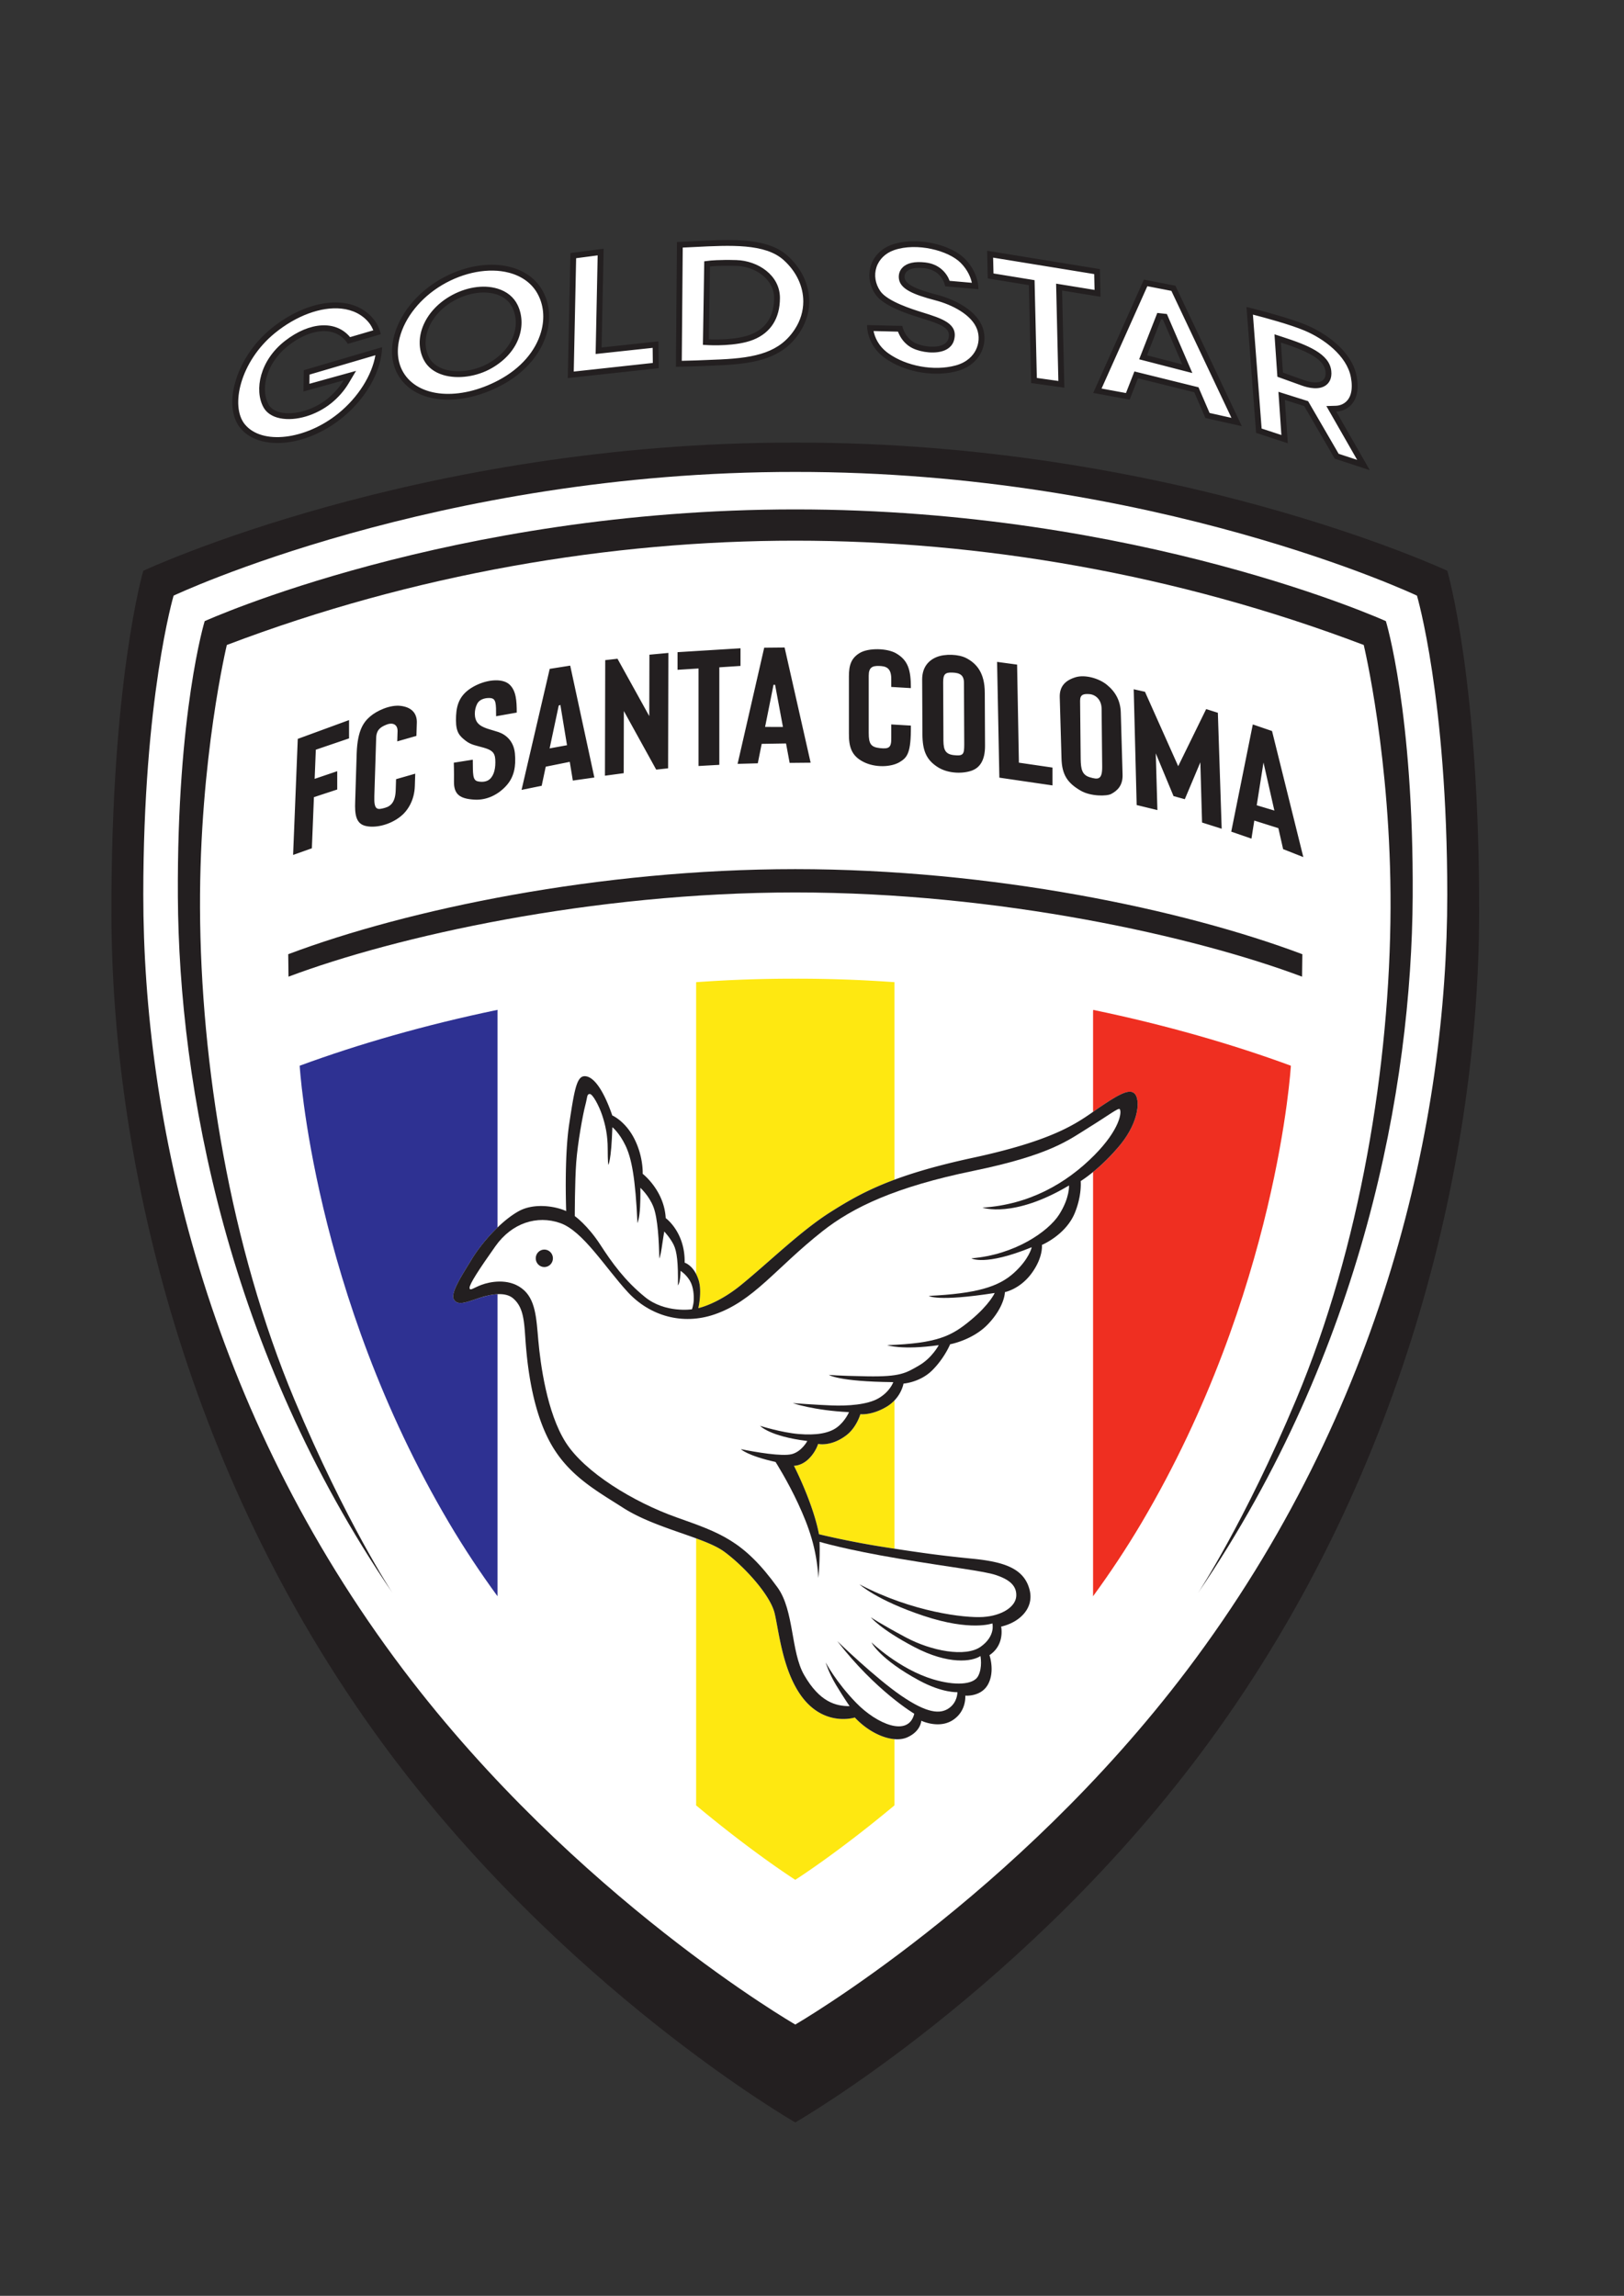 <svg xmlns="http://www.w3.org/2000/svg" width="793.928" height="1122.52"><rect width="100%" height="100%" fill="#333333" stroke="none"/><path d="M140.547 202.46c-74.263 101.474-98.895 218.024-99.18 302.955-.29 86.355 11.685 126.825 11.685 126.825s100.748 47.167 239.115 47.024c138.367.143 239.115-47.024 239.115-47.024s11.974-40.47 11.684-126.825c-.284-84.931-24.916-201.481-99.18-302.955-66.12-90.346-151.619-139.365-151.619-139.365s-85.5 49.02-151.62 139.365" style="fill:#231f20;fill-opacity:1;fill-rule:nonzero;stroke:none" transform="matrix(1.333 0 0 -1.333 -.667 1121.853)"/><path d="M435.807 228.963c72.39 95.76 95.474 202.065 95.474 284.43 0 72.105-11.114 109.726-11.114 109.726s-96.17 45.51-228 45.378c-131.83.132-228-45.378-228-45.378s-11.115-37.621-11.115-109.726c0-82.365 23.086-188.67 95.475-284.43 63.078-83.44 143.64-129.96 143.64-129.96s80.562 46.52 143.64 129.96" style="fill:#fff;fill-opacity:1;fill-rule:nonzero;stroke:none" transform="matrix(1.333 0 0 -1.333 -.667 1121.853)"/><path d="M328.532 327.468V274.03l-.002-.487c-1.228.189-2.504.387-3.837.594-13.04 2.031-23.833 4.703-23.833 4.703-2.245 11.65-9.192 25.116-9.192 25.116s2.672-.107 5.344 2.458 3.528 5.557 3.528 5.557 4.65-1.107 10.26 3.1c3.846 2.885 5.236 7.802 5.236 7.802s4.061-.535 9.512 2.671c1.192.701 2.164 1.504 2.955 2.332zM328.532 203.28v-23.353l-.022-.561c-21.119-17.63-36.344-27.28-36.344-27.28s-15.247 9.664-36.39 27.319l.026.628v96.884l-.014.415c4.229-1.554 7.885-3.102 10.337-4.905 7.268-5.344 16.887-15.817 18.49-22.657 1.502-6.41 2.788-19.8 9.084-29.284 8.444-12.718 20.306-8.87 20.306-8.87 4.284-4.596 9.874-7.546 14.535-7.938zM328.532 409.494v71.339l.011.506a498 498 0 0 1-36.376 1.275 498 498 0 0 1-36.357-1.274l-.008-.506V374.76l-.013-.44a14.3 14.3 0 0 0 .932-2.285c1.32-4.205-.107-10.26-.107-10.26s7.019 1.451 15.604 8.443c10.366 8.443 21.91 19.879 32.917 26.825 6.447 4.07 13.077 8 23.412 11.843z" style="fill:#fee811;fill-opacity:1;fill-rule:nonzero;stroke:none" transform="matrix(1.333 0 0 -1.333 -.667 1121.853)"/><path d="M182.956 366.62V257.037l-.005-.928c-6.255 8.567-12.255 17.579-17.822 27.006-49.889 84.474-54.72 167.58-54.72 167.58 21.33 7.858 45.975 14.979 72.563 20.491l-.016-.505v-79.052l.003-.27c-3.804-3.666-7.217-7.985-9.352-11.486-3.563-5.843-7.98-12.541-6.697-14.821 1.282-2.28 3.847-1.425 8.407.143 2.417.83 5.154 1.581 7.66 1.701z" style="fill:#2e3192;fill-opacity:1;fill-rule:nonzero;stroke:none" transform="matrix(1.333 0 0 -1.333 -.667 1121.853)"/><path d="M401.378 411.472v-154.54l-.013-.848c6.261 8.573 12.267 17.594 17.84 27.03 49.89 84.475 54.72 167.58 54.72 167.58-21.314 7.853-45.94 14.97-72.506 20.48l-.04-.708v-36.444l-.005-.256c1.08.755 2.11 1.484 3.155 2.18 6.412 4.275 10.473 6.627 12.29 4.275s1.39-10.367-5.878-19.023c-3.537-4.213-6.972-7.363-9.567-9.487z" style="fill:#ef2f21;fill-opacity:1;fill-rule:nonzero;stroke:none" transform="matrix(1.333 0 0 -1.333 -.667 1121.853)"/><path d="M314.005 211.615c5.878-6.305 14.215-9.511 19.238-7.267s5.13 6.092 5.13 6.092 6.412-3.1 11.542.214 4.596 8.977 4.596 8.977 5.67-.474 8.23 3.954c2.778 4.81.64 10.902.64 10.902 5.772 3.847 4.276 10.473 4.276 10.473 6.947 1.603 12.076 6.84 10.473 13.36-1.918 7.803-8.977 10.367-20.947 11.542-11.97 1.176-19.451 2.245-32.49 4.275s-23.833 4.703-23.833 4.703c-2.245 11.65-9.192 25.116-9.192 25.116s2.672-.107 5.344 2.458 3.528 5.557 3.528 5.557 4.65-1.107 10.26 3.1c3.846 2.885 5.236 7.802 5.236 7.802s4.061-.535 9.512 2.671c5.45 3.206 6.306 8.55 6.306 8.55s6.092.427 10.58 4.916 6.52 9.512 6.52 9.512 8.32 1.514 13.893 7.374c6.199 6.52 6.199 11.757 6.199 11.757s5.558 1.069 9.832 6.947c4.276 5.878 3.741 10.367 3.741 10.367s8.764 3.634 12.077 11.756c2.661 6.523 2.138 11.65 2.138 11.65s6.84 4.168 14.107 12.825c7.268 8.656 7.695 16.672 5.878 19.023-1.817 2.352-5.878 0-12.29-4.275-7.702-5.134-14.536-11.97-47.24-19.024-29.61-6.386-41.146-12.932-52.154-19.879-11.008-6.946-22.551-18.382-32.918-26.825-8.585-6.992-15.604-8.443-15.604-8.443s1.427 6.055.108 10.26c-1.71 5.45-5.13 6.413-5.13 6.413.213 11.221-6.947 16.351-6.947 16.351-.535 10.154-8.443 16.245-8.443 16.245s.32 6.092-2.993 12.718-8.158 8.692-8.158 8.692c-3.705 10.688-7.41 14.535-10.26 14.394-2.85-.143-3.705-5.416-5.558-17.671s-1.086-31.81-1.086-31.81c-4.028 1.857-11.772 3.036-17.296.033-6.556-3.563-13.68-11.684-17.243-17.527s-7.98-12.541-6.697-14.821c1.282-2.28 3.847-1.425 8.407.143 4.56 1.567 10.26 2.85 13.395.143s3.848-6.556 4.275-12.113c.428-5.558 1.24-25.032 8.693-39.615 6.554-12.825 17.104-18.519 27.36-25.08 11.97-7.66 29.818-10.759 37.085-16.103 7.268-5.343 16.887-15.817 18.49-22.657 1.502-6.41 2.788-19.8 9.084-29.284 8.444-12.718 20.306-8.87 20.306-8.87M404.124 732.738l-.237 10.153-41.36 6.733.236-10.153 15.065-2.46.837-35.908 12.184-1.71-.831 35.642zM417.848 702.829l-3.06-7.818-13.359 2.458 18.596 41.574 11.543-2.244 24.367-51.514-13.36 2.993-4.075 9.446zm16.25 5.099-7.121 16.509-.646.072-5.178-13.234zM471.014 704.944l-.757 11.014c9.19-2.992 15.817-5.878 16.351-10.58.57-5.01-4.501-4.418-7.908-3.206a750 750 0 0 0-7.686 2.772m27.03-1.383c-1.71 9.298-11.624 15.938-18.169 18.703-7.588 3.206-22.23 6.733-22.23 6.733l3.527-46.17 11.624-3.815-1.091 15.888 7.102-2.24 11.203-19.297 12.844-4.216-12.291 21.482c3.527.107 9.309 2.995 7.481 12.932M331.426 722.05l-12.932.32s-.32-7.16 6.52-12.076c7.273-5.228 18.117-7.087 26.505-4.81 8.656 2.352 11.542 10.154 9.297 16.139-2.402 6.408-10.58 10.26-16.672 11.863s-11.542 3.42-11.863 6.199c-.282 2.444 2.01 4.11 7.268 3.527 6.733-.748 7.588-6.627 7.588-6.627l12.184-1.068s.32 5.77-4.917 11.115c-5.237 5.343-17.874 8.303-26.719 5.236-8.016-2.778-10.726-11.563-6.092-18.275 3.1-4.489 12.803-7.444 16.353-8.55 8.229-2.565 11.435-3.847 10.366-7.695s-8.436-3.328-12.077-1.603c-4.06 1.923-4.81 6.306-4.81 6.306M199.32 735.238c6.216-10.719 1.077-26.44-14.902-34.956-14.947-7.966-31.496-7.033-37.827 3.617-6.15 10.35.342 26.303 14.902 34.956 14.561 8.654 31.53 7.242 37.827-3.617m-32.912-4.267c-8.451-5.023-11.86-13.944-8.605-20.364 3.274-6.457 14.487-6.512 22-2.174 9.102 5.254 11.724 13.938 8.605 20.364-3.203 6.598-13.549 7.197-22 2.174M248.384 707.088l.384 45.742c16.075.642 32 2.672 40.55-5.023 8.544-7.69 10.473-18.917 4.488-28.108s-15.39-11.435-28.963-12.077c-11.655-.55-16.46-.534-16.46-.534m12.505 36.765-.427-26.719s9.62-.534 15.497 1.817c5.995 2.398 8.443 7.268 8.443 13.36 0 6.736-6.733 11.542-13.894 11.756-6.306.188-9.619-.214-9.619-.214M221.879 750.372l-12.183-1.603-.963-45.85 33.346 3.634-.107 9.833-20.841-2.244zM126.515 702.082c-1.43-2.4-3.409-4.716-5.868-6.702-7.821-6.316-19.002-7.102-21.68-2.093-3.073 5.748-.742 15.297 7.38 21.603 7.966 6.184 16.513 7.152 21.017 1.573a7.6 7.6 0 0 0 .68-.995l12.114 3.545c-.492 2.058-1.372 3.93-2.664 5.529-7.741 9.585-24.121 7.494-37.565-3.491-13.033-10.65-17.88-28.314-11.323-36.407 6.84-8.443 23.834-7.24 37.3 3.634 9.198 7.43 14.492 17.538 14.719 25.97l-28.72-8.443-.107-7.801z" style="fill:#231f20;fill-opacity:1;fill-rule:nonzero;stroke:none" transform="matrix(1.333 0 0 -1.333 -.667 1121.853)"/><path d="m364.723 747.1 37.068-6.034.136-5.805-14.106 2.297.832-35.698-7.894 1.107-.836 35.867-15.064 2.46zM421.283 736.621l8.815-1.714 22.033-46.58c-3.49.783-6.848 1.535-8.025 1.798l-4.063 9.42-23.502 5.809-3.1-7.921c-2.023.371-6.084 1.119-8.95 1.646zm-3-26.812 19.507-5.043-9.343 21.658-3.509.39zM468.977 703.406l9.007-3.248c2.228-.793 6.353-1.814 8.947.245 1.002.796 2.127 2.347 1.8 5.216-.715 6.303-8.834 9.449-17.813 12.372l-3.011.98zm-8.975 22.794c4.602-1.184 13.691-3.644 19.041-5.905 6.877-2.906 15.43-9.133 16.898-17.12.208-1.128.311-2.183.311-3.155 0-2.162-.51-3.915-1.514-5.16-1.51-1.87-3.627-2.076-4.24-2.094l-3.558-.108 11.297-19.746-6.788 2.228-11.21 19.31-10.882 3.432 1.089-15.849-7.251 2.38zM347.143 713.175c1.67.763 2.786 2.008 3.229 3.6 1.695 6.105-4.256 7.96-11.791 10.309l-.203.063c-3.067.955-12.402 3.861-15.025 7.66-1.848 2.676-2.365 5.866-1.42 8.754.951 2.904 3.303 5.196 6.452 6.288 8.354 2.896 20.027-.156 24.492-4.713 2.619-2.672 3.644-5.41 4.048-7.263l-8.148.714c-1.002 2.68-3.61 6.151-8.993 6.75-3.846.426-6.623-.188-8.263-1.835-1.06-1.063-1.543-2.505-1.363-4.062.446-3.867 5.266-5.87 13.442-8.021 6.04-1.59 13.208-5.195 15.215-10.547.936-2.496.763-5.316-.476-7.734-.974-1.9-3.045-4.413-7.38-5.59-7.89-2.143-18.044-.3-24.698 4.482-3.7 2.66-4.953 6.005-5.388 8.144l8.961-.222c.685-1.812 2.21-4.587 5.486-6.139 3.192-1.512 8.487-2.163 11.823-.638M148.43 704.991c-2.105 3.54-2.576 7.93-1.365 12.695 1.898 7.457 7.7 14.684 15.52 19.332 8.021 4.767 17.198 6.471 24.548 4.559 4.654-1.21 8.229-3.774 10.338-7.411 2.396-4.131 2.916-9.207 1.466-14.291-2.045-7.173-7.56-13.461-15.524-17.706-14.42-7.685-29.46-6.471-34.984 2.822m16.886 27.818c-9.272-5.512-13.321-15.471-9.419-23.168 1.355-2.672 3.84-4.61 7.187-5.606 5.364-1.594 12.346-.595 17.789 2.547 10.612 6.126 12.792 16.282 9.459 23.148-1.41 2.904-3.967 4.982-7.396 6.01-5.28 1.584-11.867.488-17.62-2.931M255.123 750.991c13.362.685 25.982 1.331 32.764-4.772 4.745-4.27 7.214-9.725 7.214-15.181 0-3.493-1.012-6.987-3.087-10.172-5.517-8.474-14.177-10.49-27.272-11.108-7.222-.342-11.78-.463-14.202-.507l.348 41.54zm5.508-5.016-1.85-.225-.49-30.636 2.051-.114c.412-.023 10.163-.532 16.41 1.967 6.402 2.56 9.787 7.866 9.787 15.344 0 8.397-8.12 13.658-15.968 13.892-6.394.191-9.799-.211-9.94-.228M219.69 747.928c-.088-4.316-.746-36.172-.746-36.172l20.915 2.253.061-5.54-28.999-3.16c.088 4.179.806 38.385.872 41.58zM90.267 685.99c-5.389 6.651-1.678 23.035 11.014 33.406 7.847 6.41 16.966 9.779 24.394 9.01 4.248-.44 7.76-2.241 10.156-5.207.658-.815 1.156-1.761 1.574-2.764l-8.515-2.493c-5.195 6.233-14.744 5.709-23.853-1.364-9.266-7.192-11.32-18.003-7.955-24.299 1.12-2.095 3.243-3.513 6.14-4.101 5.692-1.156 13.235 1.07 18.769 5.54 2.555 2.063 4.755 4.577 6.36 7.27l2.73 4.577-17.107-4.74.047 3.374 24.155 7.101c-1.275-7.408-6.368-15.507-13.613-21.36-12.075-9.75-28.101-11.597-34.296-3.95" style="fill:#fff;fill-opacity:1;fill-rule:nonzero;stroke:none" transform="matrix(1.333 0 0 -1.333 -.667 1121.853)"/><path d="M292.167 643.283c67.83 0 139.863-12.183 208.477-38.26 0 0 10.036-41.678 9.833-96.402-.214-57.498-11.121-124.31-34.628-180.405-18.81-44.887-35.935-70.873-35.935-70.873 60.54 88.846 78.281 185.716 78.685 255.34.393 67.757-9.832 101.083-9.832 101.083s-90.345 40.989-216.6 40.984c-126.255.004-216.6-40.984-216.6-40.984s-10.225-33.326-9.832-101.084c.403-69.623 18.145-166.493 78.685-255.34 0 0-17.126 25.987-35.935 70.874-23.507 56.096-34.414 122.907-34.628 180.405-.203 54.724 9.833 96.401 9.833 96.401 68.614 26.078 140.647 38.262 208.476 38.261z" style="fill:#231f20;fill-opacity:1;fill-rule:nonzero;stroke:none" transform="matrix(1.333 0 0 -1.333 -.667 1121.853)"/><path d="M292.167 514.25c74.759 0 146.468-16.09 185.858-30.892l.104 8.235c-43.89 16.53-114.142 31.207-185.962 31.207s-142.072-14.677-185.962-31.207l.104-8.235c39.39 14.803 111.1 30.892 185.858 30.892zM281.09 574.96l3.097 15.457h.57l2.887-15.468zm7.682-6.058 1.33-7.13 7.695.072-9.547 42.251-7.481-.07-9.762-42.609 7.41.204 1.43 7.134zM264.309 596.829V561.06l-7.624-.428v35.768l-7.695-.486v6.47l23.085 1.426v-6.472zM245.624 602.102l-.1-42.324-4.367-.467-11.862 21.487-.049-22.8-6.884-.927.1 42.393 4.5.513 11.655-21.047.052 22.529zM200.645 560.377l-1.488-7.004-7.381-1.503 10.33 44.389 7.514 1.19 8.855-41.04-7.89-1.119-1.13 6.862zm7.806 7.878-2.435 14.781-.61-.244-3.335-15.701zM180.108 555.796c-1.234-1.09-3.066-1.08-4.383-.792-1.954.428-1.771 2.748-1.832 7.94l-6.963-1.1s.109-3.175.062-6.9c-.062-4.764 2.198-6.352 7.572-6.657 4.583-.26 8.855 1.954 11.787 5.313 2.697 3.09 3.42 6.901 2.992 11.603-.404 4.45-3.175 6.901-6.045 7.879s-5.984 1.443-7.573 3.297c-1.466 1.71-1.344 4.886-.245 7.024s3.848 2.26 4.947 2.137c2.018-.224 2.015-2.016 2.015-6.656l7.574 1.343c0 4.398-.245 8-2.626 10.26-2.702 2.562-9.1 1.893-14.047-1.221-4.947-3.116-5.618-7.329-5.618-11.848s1.392-5.818 3.542-7.512c2.015-1.588 3.97-1.771 6.656-2.565 2.687-.794 4.053-1.591 4.214-4.275.183-3.054-.366-5.802-2.029-7.27M152.645 553.418l.138 4.396-7.03-2.016-.118-3.783c-.08-4.278-1.546-6.05-3.927-6.721-2.808-.791-4.112-.972-3.919 4.339l.666 21.19c.046 3.297 1.91 4.213 3.863 5.007s4.032.244 3.988-2.442l-.117-3.726 7.03 2.016.158 5.036c.004 3.084-1.714 5.406-5.806 5.956-4.092.549-9.04-1.893-11.298-3.848-2.26-1.954-4.642-4.824-4.954-13.435l-.563-17.893c-.163-4.399.203-7.88 3.623-8.796s8.795.122 12.947 3.36c2.56 1.995 5.192 5.862 5.319 11.36M115.629 549.203l-.753-18.749-6.88-2.443 1.71 42.567 18.81 6.9v-6.717l-12.188-4.154-.43-10.688 8.282 2.81v-6.716zM373.516 597.822l-7.34.998.834-42.462 19.492-2.85v6.544l-12.325 1.802zM408.02 550.374c-1.636-.87-7.52-.923-11.187 1.211-4.773 2.78-6.911 5.771-7.035 11.97l-.641 22.371c-.09 3.92 2.048 6.13 5.824 7.27 3.326 1.004 8.407-.285 11.47-2.78 3.065-2.494 4.994-5.779 5.098-10.263l.645-22.513c.185-4.135-1.895-6.055-4.174-7.266m-3.298 10.047-.214 21.16c-.021 3.56-2.402 5.273-4.469 5.415-2.066.143-3.42-.071-3.42-2.424l.217-21.445c.068-3.633.496-5.77 3.346-6.626 3.086-.925 4.59-.925 4.54 3.92M357.218 559.066c-3.135-1.282-8.835-1.425-12.896 1.21-4.06 2.637-5.486 5.915-5.53 11.972l-.094 20.306c.067 4.346 2.346 6.84 5.34 8.051 2.992 1.211 8.048 1.086 10.9-.428 3.492-1.852 6.757-5.132 6.728-12.826l.088-19.237c.048-5.772-2.235-8.107-4.536-9.048m-3.089 9.406-.105 22.657c.011 2.85-1.477 3.693-4.358 3.776-2.494.071-3.278-.57-3.267-3.563l.093-20.092c-.032-3.919.11-6.199 3.744-6.626s3.868.356 3.893 3.848M447.146 580.15l1.398-42.53-7.196 2.279-.625 22.088-5.7-13.537-4.132 1.14-6.517 15.677.6-20.808-7.606 1.853-1.084 42.465 4.133-.926 12.184-27.289 10.26 20.948zM460.51 540.616l-1.048-6.63-7.41 2.565 7.907 39.328 7.055-2.421 11.472-46.24-7.41 2.92-1.741 7.688zm7.362 3.67-3.993 17.63-2.48-15.69zM334.56 575.454l-7.195.427v-4.917c.07-3.562-.784-4.131-4.133-3.776-3.349.357-4.132 1.568-4.132 5.558v21.019c0 3.064 1.353 3.633 3.776 3.563 2.422-.072 4.489-.571 4.489-4.703v-2.993l7.196-.428c0 6.627-.998 10.19-5.415 12.754-3.287 1.91-10.117 2.067-13.324.143s-3.99-4.56-3.99-8.621v-20.734c-.07-5.2.998-8.407 5.344-10.616s10.19-1.909 13.252-.071c2.85 1.71 4.204 3.349 4.133 13.395" style="fill:#231f20;fill-opacity:1;fill-rule:nonzero;stroke:none" transform="matrix(1.333 0 0 -1.333 -.667 1121.853)"/><path d="M254.262 361.348s-9.832-1.497-17.207 4.488c-7.374 5.985-12.146 12.632-16.351 19.13-4.703 7.268-9.405 10.581-9.405 10.581s0 12.612.534 19.772c.535 7.16 2.458 17.635 3.313 20.841s.534 4.061 1.603 4.168 3.42-4.275 4.596-7.802 2.03-7.375 2.03-12.29c0-4.917.214-5.879.214-5.879s1.07 1.07 1.496 13.788c0 0 2.565-2.031 4.81-6.734s3.634-11.863 4.382-28.429c0 0 .747 1.603.961 5.878.205 4.092.108 7.054.108 7.054s3.206-2.885 4.809-7.054c1.603-4.168 2.03-12.718 2.137-18.917 0 0 .535 1.39.855 3.741s.962 6.199.962 6.199 2.138-2.244 3.42-4.81c1.283-2.564 1.71-6.84 1.603-14.962 0 0 .855.855.962 5.344 0 0 2.03-1.283 3.42-3.634s1.496-5.664 1.39-7.374c-.108-1.71-.642-3.1-.642-3.1" style="fill:#fff;fill-opacity:1;fill-rule:nonzero;stroke:none" transform="matrix(1.333 0 0 -1.333 -.667 1121.853)"/><path d="M320.097 239.189s10.153-9.832 22.658-13.573c7.974-2.386 14.748-2.03 16.458 1.176s.855 7.375.855 7.375c-2.992-2.032-11.649-3.314-24.26 3.312s-15.925 10.901-15.925 10.901 3.42-2.35 12.826-7.374c9.404-5.023 21.909-7.374 27.466-3.42 5.558 3.955 4.276 8.55 4.276 8.55s-7.91-2.992-25.223 2.779-23.513 11.543-23.513 11.543c19.345-10.154 38.582-12.398 45.315-11.97s11.97 3.633 12.184 7.694c.214 4.062-2.992 6.199-7.481 7.695s-15.604 2.672-35.376 5.985-29.283 6.199-29.283 6.199c.213-7.054-.428-13.252-.428-13.252-.641 10.794-3.527 18.81-7.375 27.146s-8.336 15.39-8.336 15.39c-10.474 2.351-12.718 4.702-12.718 4.702 5.344-1.068 15.07-2.778 18.703-1.817 3.634.962 5.665 4.81 5.665 4.81-13.894 1.71-17.314 5.558-17.314 5.558s7.802-2.459 14.107-2.994c6.306-.534 11.115.214 14.108 2.459s4.382 5.557 4.382 5.557c-13.039.642-20.627 3.314-20.627 3.314s8.657-.642 14.321-.855c5.665-.214 13.04.213 17.207 2.671s5.344 5.879 5.344 5.879c-20.413.213-23.62 2.672-23.62 2.672s2.78-.338 14.001-.535c12.184-.214 14.215 1.176 19.024 3.954 4.81 2.78 7.267 7.482 7.267 7.482-13.573-1.924-18.917 0-18.917 0 18.597.641 23.727 3.42 30.674 9.191s8.763 9.94 8.763 9.94c-21.268-3.313-24.153-1.07-24.153-1.07 17.527.856 25.543 3.314 31.207 8.444s6.52 9.405 6.52 9.405c-17.314-7.054-22.124-4.061-22.124-4.061 15.925 1.282 28.216 9.832 32.17 16.031s3.634 10.688 3.634 10.688c-20.413-12.185-31.743-8.124-31.743-8.124 17.1 1.07 30.78 8.871 41.04 19.238 9.305 9.4 10.154 15.818 9.299 16.887-.472.59-4.062-2.245-11.33-6.734-7.266-4.489-13.893-10.046-42.429-15.924-28.535-5.878-44.14-13.357-55.253-22.123-17.208-13.574-25.224-25.65-39.758-30.567-11.5-3.89-23.512-.64-31.742 8.337s-16.362 22.308-24.688 25.222c-8.55 2.993-17.742 0-23.726-8.443-5.986-8.443-9.513-13.893-9.513-15.283s1.497 0 4.383 1.069c2.885 1.069 9.618 2.565 14.748-1.283s5.344-10.9 6.092-19.237 3.1-26.398 10.046-37.3c6.947-10.901 24.689-21.802 40.613-27.466s24.61-8.468 37.086-25.757c6.091-8.444 4.809-23.512 9.725-32.063 5.744-9.99 11.65-11.435 16.673-11.435 0 0-2.138 3.099-4.917 7.695-2.778 4.595-3.847 8.336-3.847 8.336s3.74-7.16 11.222-14.856 19.13-12.718 21.268-3.954c0 0-14.107 8.336-28.215 26.612 0 0 13.894-13.466 23.406-19.986s14.32-6.84 17.527-4.595c3.206 2.244 3.1 5.878 3.1 5.878s-5.416-.363-14.001 4.274c-14.642 7.91-17.528 14.001-17.528 14.001" style="fill:#fff;fill-opacity:1;fill-rule:nonzero;stroke:none" transform="matrix(1.333 0 0 -1.333 -.667 1121.853)"/><path d="M203.283 380.05c0-1.77-1.411-3.206-3.153-3.206s-3.153 1.436-3.153 3.207 1.412 3.206 3.153 3.206 3.153-1.436 3.153-3.206" style="fill:#231f20;fill-opacity:1;fill-rule:nonzero;stroke:none" transform="matrix(1.333 0 0 -1.333 -.667 1121.853)"/></svg>